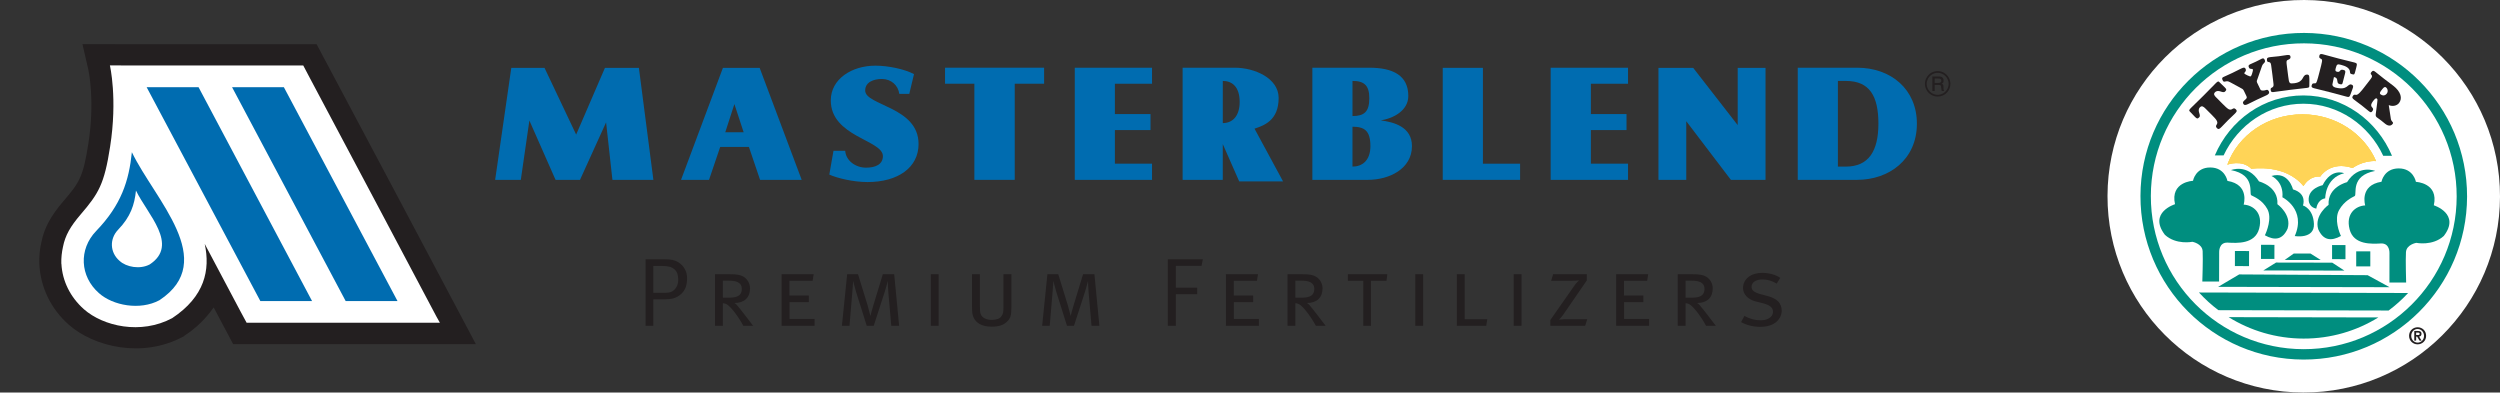 <?xml version="1.0" encoding="UTF-8"?>
<!-- Generator: Adobe Illustrator 15.0.2, SVG Export Plug-In . SVG Version: 6.00 Build 0)  -->
<!DOCTYPE svg PUBLIC "-//W3C//DTD SVG 1.1//EN" "http://www.w3.org/Graphics/SVG/1.1/DTD/svg11.dtd">
<svg version="1.1" xmlns="http://www.w3.org/2000/svg" xmlns:xlink="http://www.w3.org/1999/xlink" x="0px" y="0px" width="499.688px" height="78.454px" viewBox="-127 -53.509 499.688 78.454" enable-background="new -127 -53.509 499.688 78.454" xml:space="preserve">
<rect x="-127" y="-53.509" width="499.688" height="78.454" fill="#333333" stroke="none"/>
<g id="Layer_1" display="none">
	<g display="inline">
		<g>
			<rect x="0.234" fill="#000018" width="30.727" height="25"/>
			<g>
				<path fill="#EA1C24" d="M2.994,24.998c0.413-0.688,1.208-1.588,2.279-3.074c2.283-3.109,4.814-6.271,7.016-8.803      c1.787-2.036,2.998-3.247,4.455-4.401c0.908-0.771,1.458-1.128,2.255-1.596c0,0.743-0.056,1.156-0.22,1.871      c-0.192,0.798-0.906,2.888-1.705,4.952c-0.221,0.521-0.467,1.182-0.715,1.869l-0.469,1.266      c-1.265,3.301-2.199,6.189-2.199,6.711c0,0.166,0.164,0.277,0.384,0.277c0.743-0.029,2.228-0.689,2.668-1.188      c0.303-0.354,1.237-1.618,2.063-2.805c0.522-0.771,0.936-1.375,1.623-2.312l2.475-3.385c0.634-0.854,1.129-1.513,1.486-1.956      c0.605-0.796,0.961-1.236,1.787-2.281c-0.082,0.468-0.138,0.742-0.302,1.539c-0.771,3.579-1.073,5.557-1.073,7.235      c0,2.146,0.633,3.961,1.705,4.926c0.523,0.412,0.963,0.633,1.762,0.797l2.666-1.127c-2.393-0.854-3.465-2.75-3.465-6.053      c0-1.76,0.329-4.127,0.879-6.272c0.248-0.989,0.387-1.786,0.387-2.338c0-0.222-0.084-0.357-0.221-0.357      c-0.056,0-0.139,0.027-0.414,0.109c-0.55,0.164-1.238,0.414-1.761,0.66c-0.743,0.356-0.963,0.522-1.567,1.236l-1.019,1.211      c-0.659,0.799-0.797,0.99-2.255,2.862c-1.102,1.43-2.201,2.889-3.301,4.318l-1.485,1.979c0.083-0.742,0.634-2.227,1.431-3.904      c1.209-2.504,2.42-5.86,3.106-8.555c0.248-0.908,0.33-1.404,0.33-1.898c0-0.66-0.192-0.963-0.604-0.963      c-0.304,0-0.58,0.055-1.045,0.247c-2.119,0.825-2.889,1.294-4.373,2.642c-1.404,1.293-3.77,3.852-5.805,6.328      c-1.566,1.871-3.85,4.813-5.5,7.043c-0.479,0.646-0.802,1.051-1.181,1.666c-0.437,0.588-0.603,0.871-0.982,1.52h0.903      L2.994,24.998L2.994,24.998z"/>
			</g>
		</g>
		<g>
			<polygon fill="#000018" points="38.688,0.191 37.503,14.605 39.319,14.605 39.874,4.665 39.913,4.665 41.768,14.605      43.086,14.605 44.579,6.73 44.903,4.665 44.938,4.665 44.979,6.56 45.094,9.234 45.438,14.605 47.312,14.605 45.973,0.191      44.291,0.191 43.048,6.537 42.475,10 42.417,10.591 42.377,10.591 40.333,0.191    "/>
			<path fill="#000018" d="M54.13,0.191l-3.135,14.415h1.873l0.536-2.811h2.867l0.535,2.811h1.932L55.641,0.191H54.13z      M55.984,10.304h-2.293l1.146-7.322h0.039l0.728,5.24L55.984,10.304z"/>
			<polygon fill="#000018" points="63.168,0.191 63.168,14.605 68.292,14.605 68.292,12.941 65.079,12.941 65.079,0.191    "/>
			<rect x="72.674" y="0.193" fill="#000018" width="1.913" height="14.413"/>
			<path fill="#000018" d="M84.566,0.478C83.956,0.118,83.268,0,82.541,0c-2.161,0-3.232,1.663-3.232,3.691     c0,3.785,4.035,4.358,4.035,7.228c0,1.07-0.498,2.008-1.684,2.008c-0.745,0-1.317-0.325-1.893-0.747v1.934     c0.592,0.477,1.355,0.688,2.102,0.688c2.124,0,3.385-1.737,3.385-3.765c0-1.949-0.742-2.907-2.043-4.226l-1.454-1.588     c-0.382-0.496-0.536-0.938-0.536-1.568c0-0.992,0.649-1.854,1.702-1.854c0.65,0,1.127,0.245,1.625,0.609L84.566,0.478z"/>
			<polygon fill="#000018" points="90.057,0.191 90.057,14.605 91.969,14.605 91.969,7.476 94.854,7.476 94.854,14.605      96.768,14.605 96.768,0.191 94.854,0.191 94.854,5.814 91.969,5.814 91.969,0.191    "/>
		</g>
	</g>
	<g display="inline">
		<g>
			<g>
				<path fill="#E5312A" d="M43.414,17.723h-1.27l-4.273,7.1h1.378l1.152-1.979h2.84l0.364,1.979h1.273L43.414,17.723z M42.55,19.07      l0.503,2.728h-2.059c0.812-1.427,1.318-2.312,1.517-2.655L42.55,19.07z"/>
				<path fill="#E5312A" d="M62.189,21.131c-0.297-0.179-0.75-0.35-1.389-0.52c-0.589-0.168-0.924-0.276-1.087-0.354      c-0.162-0.076-0.274-0.165-0.343-0.275c-0.062-0.084-0.098-0.207-0.098-0.363c0-0.241,0-0.979,1.648-0.979      c0.439,0,0.771,0.073,1.021,0.227c0.236,0.135,0.397,0.346,0.494,0.646l0.049,0.151l1.131-0.335l-0.035-0.15      c-0.119-0.507-0.414-0.899-0.877-1.169c-0.457-0.26-1.039-0.386-1.783-0.386c-0.869,0-1.572,0.178-2.09,0.53      c-0.523,0.353-0.801,0.872-0.801,1.504c0,0.346,0.074,0.638,0.23,0.893c0.147,0.243,0.364,0.448,0.67,0.628      c0.303,0.174,0.729,0.334,1.266,0.479c0.555,0.158,0.928,0.283,1.139,0.385c0.193,0.089,0.338,0.189,0.402,0.284      c0.074,0.116,0.111,0.259,0.111,0.434c0,0.38-0.129,0.642-0.406,0.826c-0.301,0.19-0.789,0.289-1.447,0.289      c-0.541,0-0.96-0.088-1.24-0.261c-0.256-0.161-0.42-0.42-0.498-0.791l-0.033-0.159l-1.175,0.242l0.029,0.159      c0.116,0.623,0.419,1.097,0.899,1.406c0.469,0.301,1.105,0.449,1.948,0.449c1.064,0,1.843-0.186,2.38-0.562      c0.534-0.385,0.807-0.942,0.807-1.657c0-0.375-0.082-0.688-0.244-0.938C62.705,21.509,62.477,21.295,62.189,21.131z"/>
				<polygon fill="#E5312A" points="77.225,17.723 75.854,24.82 77.102,24.82 78.482,17.723     "/>
				<path fill="#E5312A" d="M94.917,17.723h-1.271l-4.271,7.1h1.378l1.15-1.979h2.841l0.362,1.979h1.273L94.917,17.723z       M94.055,19.07l0.504,2.728h-2.062c0.812-1.424,1.315-2.306,1.515-2.653L94.055,19.07z"/>
			</g>
		</g>
	</g>
</g>
<g id="Layer_2" display="none">
	<g display="inline">
		<g>
			<path fill="#FFFFFF" d="M49.635-59.5c-39.22-0.087-71.09,31.645-71.179,70.865c-0.094,39.227,31.638,71.099,70.876,71.188     c39.223,0.085,71.081-31.645,71.168-70.862C120.592-27.542,88.856-59.42,49.635-59.5z"/>
			<g>
				<path fill="#FFFFFF" d="M12.583,44.315l7.035,0.022L19.65,31.97c0,0-0.192-4.223,3.619-4.005      c3.824,0.213,11.45,0.726,13.174-5.892c1.71-6.635-2.585-9.847-6.506-10.066c0,0,2.634-8.421-6.799-9.946      c0,0-0.999-5.634-7.229-5.645C9.689-3.603,8.663,2.018,8.663,2.018s-9.643,0.385-7.547,9.828c0,0-11.356,3.489-4.246,12.852      c4.717,4.318,11.546,2.931,11.546,2.931s4.113,0.705,4.31,3.928C12.913,34.766,12.583,44.315,12.583,44.315z"/>
				<path fill="#008E7F" d="M12.773,42.378l6.062,0.021l0.032-10.635c0,0-0.169-3.642,3.119-3.457      c3.291,0.178,9.87,0.62,11.358-5.086c1.479-5.722-2.244-8.491-5.61-8.668c0,0,2.253-7.269-5.876-8.585      c0,0-0.856-4.855-6.215-4.855c-5.377-0.014-6.247,4.825-6.247,4.825s-8.308,0.335-6.508,8.467c0,0-9.792,3.011-3.659,11.074      c4.053,3.739,9.942,2.529,9.942,2.529s3.555,0.621,3.717,3.388C13.051,34.173,12.773,42.378,12.773,42.378z"/>
				<polygon fill="#008E7F" points="24.569,31.338 29.687,31.352 29.673,36.812 24.56,36.783     "/>
				<polygon fill="#008E7F" points="34.018,29.103 38.867,29.107 38.856,34.216 33.999,34.214     "/>
				<path fill="#008E7F" d="M23.138,2.061c0,0,6.002-2.485,10.154,4.099c0,0,7.089,1.752,6.65,8.242c0,0,5.265,3.732,3.693,8.846      c-1.825,4.061-4.694,4.393-8.228,2.397c0.607-1.204,2.7-6.226,0.877-9.523c-1.802-3.286-4.825-4.42-5.787-4.946      C29.552,10.664,32.254,3.792,23.138,2.061z"/>
				<path fill="#008E7F" d="M37.789,4.182c0,0,4.495,1.912,3.963,7.717c0,0,8.744,4.339,4.47,14.035c0,0,7.185,1.223,6.938-4.404      c-0.256-5.623-3.976-6.675-3.976-6.675s1.658-4.238-3.608-5.821C45.577,9.033,44.031,2.384,37.789,4.182z"/>
				<path fill="#FFFFFF" d="M86.716,44.665l-7.019-0.012l0.014-12.358c0,0,0.211-4.214-3.604-4.022      c-3.824,0.198-11.443,0.686-13.148-5.945c-1.684-6.635,2.638-9.843,6.554-10.041c0,0-2.591-8.428,6.852-9.926      c0,0,1.017-5.612,7.245-5.601c6.222,0,7.229,5.626,7.229,5.626s9.627,0.442,7.495,9.876c0,0,11.345,3.527,4.191,12.852      c-4.731,4.319-11.549,2.891-11.549,2.891s-4.125,0.703-4.328,3.911C86.438,35.132,86.716,44.665,86.716,44.665z"/>
				<path fill="#008E7F" d="M86.533,42.746l-6.046-0.005l0.012-10.652c0,0,0.184-3.637-3.104-3.477      c-3.304,0.165-9.869,0.599-11.328-5.134c-1.461-5.711,2.268-8.479,5.65-8.638c0,0-2.238-7.27,5.891-8.562      c0,0,0.887-4.839,6.257-4.83c5.358,0.014,6.21,4.869,6.21,4.869s8.312,0.35,6.477,8.481c0,0,9.778,3.064,3.613,11.098      c-4.076,3.719-9.952,2.486-9.952,2.486s-3.565,0.598-3.741,3.366C86.293,34.521,86.533,42.746,86.533,42.746z"/>
				<polygon fill="#008E7F" points="73.571,31.466 68.472,31.461 68.458,36.904 73.562,36.918     "/>
				<polygon fill="#008E7F" points="64.579,29.197 59.729,29.179 59.729,34.28 64.574,34.301     "/>
				<path fill="#008E7F" d="M75.325,2.36c0,0-6.006-2.51-10.178,4.067c0,0-7.095,1.709-6.678,8.202c0,0-5.295,3.715-3.751,8.833      c1.81,4.067,4.671,4.417,8.221,2.435c-0.601-1.207-2.505-6.087-0.673-9.371c1.824-3.291,4.694-4.562,5.643-5.072      C68.856,10.935,66.187,4.053,75.325,2.36z"/>
				<path fill="#008E7F" d="M64.103,3.19c0,0-4.575-1.995-7.79,4.327c0,0-5.373,1.104-5.045,5.517      c0.252,2.7,2.765,2.954,2.765,2.954s0.283-3.194,3.219-3.715C57.251,12.273,57.178,4.917,64.103,3.19z"/>
				<polygon fill="#008E7F" points="42.573,34.578 55.642,34.605 51.925,32.258 45.87,32.249     "/>
				<polygon fill="#008E7F" points="39.444,35.521 34.86,38.37 64.198,38.437 59.793,35.561     "/>
				<polygon fill="#008E7F" points="26.11,39.812 18.491,44.308 80.548,44.438 72.594,40.09     "/>
				<path fill="#FFD457" d="M75.645-1.216c-4.265-9.868-14.542-16.878-26.592-16.905c-12.635-0.027-23.387,7.599-27.227,18.218      c0,0,5.244-2.009,8.697,1.481c0,0,12.217-1.97,18.86,6.27c0,0,1.825-3.722,6.063-3.458c0,0,3.562-5.796,11.707-3.094      C67.153,1.296,70.787-1.452,75.645-1.216z"/>
				<path fill="#FFD457" d="M75.645-1.216c-4.265-9.868-14.542-16.878-26.592-16.905c-12.635-0.027-23.387,7.599-27.227,18.218      c0,0,5.244-2.009,8.697,1.481c0,0,12.217-1.97,18.86,6.27c0,0,1.825-3.722,6.063-3.458c0,0,3.562-5.796,11.707-3.094      C67.153,1.296,70.787-1.452,75.645-1.216z"/>
				<path fill="#008E7F" d="M49.617-47.581C16.964-47.647-9.538-21.246-9.616,11.395c-0.069,32.639,26.328,59.156,58.971,59.23      c32.632,0.077,59.158-26.323,59.229-58.967C108.647-20.979,82.243-47.496,49.617-47.581z M49.364,66.866      C18.789,66.798-5.926,41.975-5.858,11.404c0.071-30.558,24.899-55.29,55.46-55.218c30.558,0.064,55.285,24.891,55.221,55.469      C104.754,42.209,79.927,66.926,49.364,66.866z"/>
				<path fill="#008E7F" d="M20.465-3.252C25.7-14.356,36.696-21.986,49.396-21.963c12.691,0.024,23.648,7.703,28.84,18.837      l3.179,0.012C76.028-15.94,63.728-24.922,49.401-24.963C35.066-25,22.737-16.06,17.296-3.254L20.465-3.252z"/>
				<path fill="#FFD457" d="M75.645-1.216c-4.265-9.868-14.542-16.878-26.592-16.905c-12.635-0.027-23.387,7.599-27.227,18.218      c0,0,5.244-2.009,8.697,1.481c0,0,12.217-1.97,18.86,6.27c0,0,1.825-3.722,6.063-3.458c0,0,3.562-5.796,11.707-3.094      C67.153,1.296,70.787-1.452,75.645-1.216z"/>
				<g>
					<path fill="#231F20" d="M20.124-21.89c0.877,0.884,1.578,1.57,2.153,1.898c1.344,0.726,1.573-1.01,2.633,0.066       c0.604,0.597,0.222,0.971-0.504,1.703c-0.85,0.841-1.793,1.702-2.349,2.253c-0.552,0.562-1.418,1.496-2.274,2.351       c-0.737,0.732-1.108,1.099-1.708,0.503c-1.072-1.071,0.676-1.296-0.05-2.636c-0.282-0.606-0.994-1.312-1.853-2.195       l-2.315-2.315c-0.611-0.598-1.229-1.12-1.915-0.436c-1.292,1.276,0.545,2.806-0.298,3.652       c-0.586,0.587-0.806,0.563-1.516-0.133c-0.426-0.435-1.631-1.708-1.981-2.069c-0.252-0.241-0.08-0.591,0.474-1.154       c1.53-1.514,3.087-2.988,4.557-4.47c1.481-1.464,2.954-3.017,4.472-4.532c0.572-0.568,0.909-0.749,1.161-0.492       c0.371,0.357,1.625,1.58,2.061,2.003c0.709,0.708,0.716,0.923,0.133,1.509c-0.843,0.857-2.371-1.002-3.667,0.291       c-0.685,0.687-0.117,1.285,0.465,1.875L20.124-21.89z"/>
					<path fill="#231F20" d="M32.771-31.024c-0.174,0.465-0.419,0.895-0.201,1.374l1.234,2.571c0.254,0.52,1.38,0.367,1.882,0.197       c0.52-0.151,0.824-0.261,1.161,0.435c0.302,0.655-0.137,1.089-0.838,1.421c-1.127,0.557-2.299,1.04-3.431,1.578       c-1.12,0.545-2.242,1.127-3.371,1.663c-0.955,0.464-1.367,0.334-1.649-0.229c-0.208-0.431-0.023-0.747,0.54-1.241       c0.603-0.531,0.962-0.765,0.658-1.418l-0.969-2.026c-0.197-0.389-0.382-0.54-0.565-0.646l-3.68-2.015       c-1.131-0.614-1.564-0.87-2.267-0.685c-0.747,0.217-0.9,0.094-1.129-0.378c-0.272-0.568-0.332-0.923,0.206-1.179       c1.097-0.527,2.21-0.992,3.307-1.514c1.097-0.524,2.157-1.095,3.243-1.612c0.996-0.479,1.296-0.332,1.525,0.148       c0.46,0.969-0.644,1.276-0.442,1.695c0.122,0.229,1.988,1.167,2.26,1.03c0.167-0.076,0.337-0.41,0.493-0.856       c0.137-0.458,0.431-1.39,0.338-1.61c-0.247-0.49-1.051,0.053-1.396-0.667c-0.227-0.465-0.362-0.891,0.33-1.218       c0.714-0.35,1.466-0.639,2.175-0.985c0.715-0.338,1.416-0.73,2.127-1.071c0.566-0.275,0.818-0.012,1.008,0.389       c0.227,0.469,0.251,0.813-0.295,1.285c-0.211,0.179-0.508,0.542-0.689,1.072L32.771-31.024z"/>
					<path fill="#231F20" d="M43.855-31.856c0.33,2.636,0.412,2.695,2.217,2.478c3.684-0.47,2.67-2.897,4.433-3.119       c0.683-0.076,0.886,0.201,0.952,0.703c0.124,1.069,0.03,2.139,0.04,3.19c0.016,0.627-0.035,0.804-0.813,0.907       c-2.07,0.261-4.133,0.458-6.197,0.714c-2.07,0.25-4.119,0.568-5.963,0.797c-0.682,0.083-0.93-0.032-1.026-0.82       c-0.146-1.145,1.205-0.398,1.046-2.031c-0.078-0.774-0.3-2.608-0.419-3.492c-0.119-1.036-0.312-2.121-0.438-3.319       c-0.194-1.925-1.381-0.602-1.527-1.832c-0.11-0.886,0.282-1.03,1.195-1.152c0.996-0.105,1.993-0.169,2.977-0.3       c0.985-0.135,1.97-0.304,2.949-0.433c0.738-0.083,1.31-0.099,1.393,0.572c0.055,0.348,0.064,0.833-1.01,1.2       c-0.526,0.206-0.458,0.751-0.336,1.795L43.855-31.856z"/>
					<path fill="#231F20" d="M63.558-29.529c-0.137,0.543-0.291,0.668-1.092,0.463c-0.533-0.147-0.727-0.421-0.768-0.813       c-0.137-1.33-0.436-1.532-1.294-1.743l-0.528,2.517c-0.166,0.685,0.402,1.106,1.078,1.287c4.445,1.154,4.362-1.447,5.704-1.106       c0.603,0.165,0.797,0.504,0.639,1.095c-0.058,0.238-0.167,0.469-0.245,0.71l-0.794,2.13c-0.296,0.639-0.504,0.676-1.319,0.456       c-1.894-0.493-3.778-1.04-5.695-1.526c-1.892-0.481-3.809-0.934-6.109-1.527c-0.783-0.208-0.928-0.531-0.797-0.994       c0.223-0.843,0.57-0.751,1.273-0.756c0.508-0.053,0.68-0.687,1.604-4.273c0.932-3.577,1.092-4.215,0.668-4.502       c-0.6-0.346-0.962-0.444-0.744-1.282c0.123-0.472,0.389-0.68,1.18-0.483c1.923,0.502,3.824,1.056,5.752,1.557       c1.928,0.493,3.865,0.939,5.791,1.45c0.909,0.229,0.965,0.49,0.671,1.603l-0.398,1.566c-0.302,1.177-0.354,1.276-1.14,1.063       c-0.49-0.126-0.779-0.232-0.772-0.719c-0.007-1.58-1.651-2.27-3.263-2.684c-1.271-0.339-1.539-0.234-1.896,1.15       c-0.223,0.865-0.211,1.167,0.417,1.342c1.429,0.371,0.824-1.053,2.329-0.655c0.753,0.183,0.855,0.408,0.584,1.45L63.558-29.529       z"/>
					<path fill="#231F20" d="M73.748-30.977c0.637-0.811,0.448-1.17,0.225-1.442c-0.188-0.229-0.44-0.465-0.058-0.955       c0.596-0.77,0.946-0.534,1.587-0.035c1.054,0.806,2.084,1.674,3.138,2.492c1.061,0.831,2.159,1.598,3.215,2.432       c2.84,2.189,3.38,4.624,2.123,6.25c-0.758,0.982-2.23,1.371-3.734,0.778l0.756,4.958c0.077,0.567,0.383,0.858,0.576,1.101       c0.225,0.25,0.325,0.413,0.06,0.766c-0.653,0.824-1.64,0.746-2.636-0.034c-0.52-0.396-1.015-0.856-1.534-1.242       c-0.521-0.416-1.069-0.773-1.603-1.172c-0.475-0.378-0.342-1.003-0.289-1.399l0.479-3.685c0.137-1.088,0.199-1.429-0.105-1.662       c-0.405-0.31-0.848,0.256-1.36,0.897c-0.351,0.49-1.165,1.517-0.353,2.278c0.531,0.513,0.385,0.982,0.094,1.36       c-0.446,0.582-0.579,0.559-1.337-0.009c-0.872-0.691-1.716-1.413-2.59-2.098c-0.875-0.664-1.791-1.308-2.668-1.992       c-0.786-0.603-0.836-0.909-0.36-1.534c0.269-0.332,0.484-0.355,1.018-0.243c0.727,0.148,1.985-1.436,2.954-2.695L73.748-30.977       z M77.451-26.651c-0.49,0.637-0.507,1.026-0.231,1.248c0.897,0.686,1.725,0.532,2.322-0.247       c0.479-0.623,0.433-1.648-0.303-2.221c-0.288-0.227-0.668-0.227-1.277,0.565L77.451-26.651z"/>
				</g>
				<g>
					<path fill="#008E7F" d="M11.56,46.355c2.146,2.35,4.488,4.485,7.023,6.394l61.613,0.129c2.549-1.888,4.905-4.021,7.056-6.339       L11.56,46.355z"/>
					<path fill="#008E7F" d="M22.284,55.272c7.864,4.887,17.133,7.735,27.085,7.761s19.233-2.785,27.104-7.655L22.284,55.272z"/>
				</g>
				<g>
					<path fill="#231F20" d="M90.694,58.937c1.645,0.004,3.086,1.257,3.068,3.105c0,1.841-1.436,3.077-3.092,3.082       c-1.633-0.005-3.078-1.255-3.078-3.099C87.601,60.178,89.05,58.943,90.694,58.937z M90.685,64.497       c1.299,0.002,2.317-1.065,2.322-2.469c-0.017-1.379-1.013-2.451-2.318-2.462c-1.318-0.005-2.312,1.064-2.314,2.462       C88.376,63.416,89.361,64.487,90.685,64.497z M89.479,60.276h1.336c0.836-0.003,1.289,0.297,1.281,1.039       c0,0.628-0.389,0.941-0.877,0.984l0.908,1.48l-0.738,0.002l-0.879-1.457l-0.353-0.005l-0.015,1.448h-0.677L89.479,60.276z        M90.144,61.749h0.56c0.403-0.005,0.73-0.055,0.73-0.449c-0.007-0.367-0.327-0.433-0.73-0.439l-0.553-0.005L90.144,61.749z"/>
				</g>
			</g>
		</g>
	</g>
</g>
<g id="Layer_3">
	<g>
		<g>
			<g>
				<g>
					<path fill="none" stroke="#FFFFFF" stroke-width="3.82" d="M-100.642-23.089c4.576,9.519,17.427,21.691,5.511,29.586       c-3.897,2.092-9.321,1.062-12.09-1.416c-3.814-3.354-4.08-8.75-0.565-12.413C-102.754-12.546-101.223-17.375-100.642-23.089       L-100.642-23.089z"/>
					<polygon fill="none" stroke="#FFFFFF" stroke-width="3.82" points="-64.626,6.668 -87.317,-36.085 -97.691,-36.085        -74.962,6.668      "/>
					<polygon fill="none" stroke="#FFFFFF" stroke-width="3.82" points="-47.546,6.668 -70.264,-36.085 -80.617,-36.085        -57.909,6.668      "/>
					<path fill="none" stroke="#FFFFFF" stroke-width="3.82" d="M-99.823-15.424c2.279,4.743,8.691,10.862,2.746,14.77       c-1.95,1.033-4.672,0.541-6.031-0.719c-1.923-1.66-2.042-4.369-0.292-6.212C-100.896-10.189-100.119-12.568-99.823-15.424       L-99.823-15.424z"/>
				</g>
				<g>
					<path fill="#231F20" d="M-110.522-44.687l1.195,5.175c0.009,0.062,1.34,6.078-0.009,14.68       c-1.044,6.735-1.821,7.846-4.952,11.485c-2.558,2.987-3.875,5.382-4.458,8.326c-0.327,1.371-0.442,2.876-0.394,4.318       c0.25,4.716,2.355,8.978,5.907,12.114c4.992,4.396,14.665,6.752,22.789,2.392l0.185-0.091l0.165-0.149       c2.504-1.629,4.356-3.572,5.803-5.626c0.434,0.833,3.888,7.333,3.888,7.333h48.516l-15.969-30.118l-15.86-29.822h-39.125       l-2.192-0.018H-110.522z"/>
					<path fill="#FFFFFF" d="M-39.758,9.78l-12.034-22.705L-65.149-38.07l-1.239-2.353h-3.875h-10.354h-3.966h-2.733h-0.639h-9.735       h-5.152v-0.011h-2.192c0,0,1.556,6.626,0.04,16.259c-1.157,7.47-2.275,9.33-5.911,13.559c-2.041,2.39-3.054,4.155-3.506,6.443       c-0.238,1.082-0.365,2.192-0.333,3.314c0.006,0.034,0.011,0.065,0.011,0.091v0.002h0.009c0.183,3.428,1.765,6.633,4.482,9.054       c3.893,3.432,11.409,5.139,17.654,1.794c6.525-4.324,7.636-9.63,6.508-14.838l7.113,13.421l1.26,2.334h2.747h10.336h3.979       h2.737h0.625h9.738h8.471L-39.758,9.78z"/>
					<path fill="#006CB0" d="M-100.642-23.089c4.576,9.519,17.427,21.691,5.511,29.586c-3.897,2.092-9.321,1.062-12.09-1.416       c-3.814-3.354-4.08-8.75-0.565-12.413C-102.754-12.546-101.223-17.375-100.642-23.089L-100.642-23.089z"/>
					<polygon fill="#006CB0" points="-64.626,6.668 -87.317,-36.085 -97.691,-36.085 -74.962,6.668      "/>
					<polygon fill="#006CB0" points="-47.546,6.668 -70.264,-36.085 -80.617,-36.085 -57.909,6.668      "/>
					<path fill="#FFFFFF" d="M-99.823-15.424c2.279,4.743,8.691,10.862,2.746,14.77c-1.95,1.033-4.672,0.541-6.031-0.719       c-1.923-1.66-2.042-4.369-0.292-6.212C-100.896-10.189-100.119-12.568-99.823-15.424L-99.823-15.424z"/>
				</g>
			</g>
		</g>
	</g>
	<g>
		<g>
			<g>
				<g>
					<path fill="#006CB0" d="M-4.592-17.562l-1.266-11.489l-5.215,11.489h-4.885l-5.232-11.858l-1.714,11.858h-5.128l3.227-22.386       h6.639l6.326,13.339l5.755-13.339h6.784l2.897,22.386H-4.592z"/>
				</g>
				<g>
					<path fill="#006CB0" d="M21.635-27.076h-3.672l1.823-5.631L21.635-27.076z M33.238-17.562l-8.404-22.386h-7.34L9.123-17.562       h5.593l2.232-6.577h5.74l2.23,6.577H33.238z"/>
				</g>
				<g>
					<path fill="#006CB0" d="M46.405-17.121c-2.904,0-6.111-0.801-7.647-1.493l0.834-4.756h2.34c0.16,2.028,2.123,3.374,4.166,3.374       c1.875,0,3.372-0.643,3.372-2.316c0-3.219-10.416-3.862-10.416-11.131c0-4.282,4.198-6.942,8.919-6.942       c2.51,0,5.782,0.664,7.712,1.692l-0.941,3.946h-1.992c-0.242-1.694-1.599-2.978-3.499-2.978c-1.609,0-3.325,0.609-3.325,2.308       c0,3.022,10.67,3.227,10.67,10.688C56.597-19.997,52.45-17.121,46.405-17.121z"/>
				</g>
				<g>
					<path fill="#006CB0" d="M75.82-36.778v19.216h-8.068v-19.216h-5.865v-3.199h19.805v3.199H75.82z"/>
				</g>
				<g>
					<path fill="#006CB0" d="M87.821-17.562v-22.415h15.441v3.199H95.84v6.074h7.12v3.198h-7.12v6.715h7.423v3.229H87.821z"/>
				</g>
				<g>
					<path fill="#006CB0" d="M120.779-33.132c0,2.804-1.409,4.229-3.374,4.229v-8.429C119.221-37.333,120.779-36.217,120.779-33.132       z M129.45-17.252l-5.704-10.542c1.825-0.617,4.823-1.578,4.823-6.143c0-3.949-4.823-6.039-8.761-6.039h-10.43v22.415h8.026       v-7.149l3.282,7.458H129.45z"/>
				</g>
				<g>
					<path fill="#006CB0" d="M146.692-33.874c0,2.725-1.036,3.563-3.365,3.563v-7.022C145.681-37.333,146.692-36.436,146.692-33.874       z M155.215-24.308c0-3.875-3.67-4.805-6.229-5.137c2.448-0.394,5.499-1.917,5.499-4.879c0-4.06-2.99-5.653-7.792-5.653h-11.386       v22.415h11.116C150.607-17.562,155.215-19.723,155.215-24.308z M146.911-24.308c0,2.934-1.688,4.098-3.584,4.098v-7.972       C145.681-28.182,146.911-27.421,146.911-24.308z"/>
				</g>
				<g>
					<path fill="#006CB0" d="M161.367-17.562v-22.386h8.029v19.157h7.433v3.229H161.367z"/>
				</g>
				<g>
					<path fill="#006CB0" d="M182.938-17.562v-22.415h15.465v3.199h-7.425v6.074h7.122v3.198h-7.122v6.715h7.425v3.229H182.938z"/>
				</g>
				<g>
					<path fill="#006CB0" d="M218.963-17.562l-8.922-11.723v11.723h-5.556v-22.386h6.939l8.9,11.449v-11.449h5.56v22.386H218.963z"/>
				</g>
				<g>
					<path fill="#006CB0" d="M248.447-28.791c0,5.471-1.955,8.581-6.498,8.581c0,0-1.104,0-1.6,0c0-0.273,0-16.568,0-17.123h1.6       C246.718-37.333,248.447-34.27,248.447-28.791z M256.139-28.791c0-6.873-5.179-11.186-11.956-11.186h-11.856v22.415h11.856       C250.52-17.562,256.139-21.563,256.139-28.791z"/>
				</g>
				<g>
					<path fill="#231F20" d="M262.838-36.765c0,0.468-0.111,0.882-0.341,1.285c-0.23,0.387-0.536,0.706-0.928,0.928       c-0.402,0.229-0.817,0.345-1.279,0.345c-0.461,0-0.877-0.116-1.258-0.34c-0.407-0.227-0.719-0.541-0.941-0.928       c-0.236-0.401-0.348-0.817-0.348-1.28c0-0.438,0.111-0.873,0.348-1.262c0.223-0.407,0.527-0.717,0.921-0.951       c0.401-0.216,0.817-0.338,1.278-0.338c0.465,0,0.877,0.123,1.258,0.338c0.406,0.234,0.719,0.541,0.945,0.944       C262.72-37.628,262.838-37.201,262.838-36.765z M262.484-36.758c0-0.379-0.107-0.737-0.297-1.093       c-0.202-0.343-0.467-0.605-0.798-0.799c-0.341-0.198-0.709-0.303-1.091-0.303c-0.386,0-0.762,0.105-1.104,0.303       c-0.338,0.194-0.603,0.456-0.804,0.799c-0.18,0.356-0.294,0.719-0.294,1.095c0,0.405,0.114,0.766,0.294,1.097       c0.201,0.336,0.466,0.604,0.804,0.808c0.343,0.191,0.719,0.293,1.104,0.293c0.373,0,0.75-0.102,1.091-0.298       c0.331-0.203,0.601-0.474,0.798-0.804C262.377-35.99,262.484-36.355,262.484-36.758z M259.23-38.227h1.23       c0.282,0,0.474,0.027,0.612,0.083c0.113,0.073,0.225,0.153,0.293,0.28c0.081,0.134,0.111,0.271,0.111,0.454       c0,0.14-0.017,0.278-0.068,0.374c-0.043,0.091-0.149,0.178-0.278,0.265c0.12,0.058,0.216,0.151,0.263,0.229       c0.043,0.073,0.067,0.235,0.067,0.425v0.34c0,0.152,0.028,0.288,0.108,0.383l0.047,0.079h-0.515       c-0.033-0.121-0.064-0.272-0.07-0.432l-0.05-0.354c-0.002-0.138-0.011-0.218-0.047-0.269c-0.034-0.071-0.08-0.107-0.138-0.125       c-0.054-0.029-0.189-0.036-0.371-0.036h-0.728v1.216h-0.468V-38.227z M259.698-37.815v0.881h0.707       c0.218,0,0.369-0.044,0.443-0.091c0.117-0.066,0.183-0.178,0.183-0.356c0-0.142-0.061-0.251-0.134-0.316       c-0.078-0.074-0.238-0.118-0.448-0.118H259.698z"/>
				</g>
			</g>
		</g>
		<g>
			<path fill="#231F20" d="M9.127,5.272C8.235,6.066,7.265,6.318,5.909,6.318H3.581v5.292H2.032v-13.3h3.684     c1.431,0,2.188,0.156,2.905,0.621c1.125,0.737,1.709,1.843,1.709,3.181C10.329,3.467,10,4.475,9.127,5.272z M7.79,0.309     C7.247-0.157,6.527-0.353,5.268-0.353H3.581v5.371h2.228c1.126,0,1.629-0.214,2.075-0.716c0.467-0.523,0.679-1.125,0.679-1.881     C8.562,1.433,8.331,0.774,7.79,0.309z M21.575,11.61c-0.233-0.445-0.601-1.046-0.93-1.551c-0.776-1.164-1.396-1.918-1.979-2.441     c-0.387-0.349-0.717-0.488-1.182-0.525v4.518h-1.569V1.296h2.771c1.708,0,2.366,0.156,2.967,0.523     c0.757,0.485,1.26,1.337,1.26,2.326c0,1.823-1.144,2.909-3.12,2.909C19.986,7.15,20.2,7.346,20.335,7.52     c0.31,0.387,0.988,1.182,1.549,1.938c0.619,0.814,1.649,2.152,1.649,2.152H21.575z M18.744,2.594h-1.26v3.395h1.066     c1.3,0,2.715-0.116,2.715-1.766C21.266,2.79,19.831,2.594,18.744,2.594z M29.219,11.61V1.296h6.414l-0.211,1.318h-4.634v2.949     h3.88v1.318h-3.861v3.352h5.003v1.377H29.219z M51.146,11.61l-0.601-6.824c-0.078-0.913-0.096-2.094-0.096-2.152     c-0.04,0.115-0.31,1.239-0.583,2.094l-2.228,6.882H46.24l-2.169-6.901c-0.252-0.797-0.503-1.919-0.542-2.095     c-0.021,0.078-0.077,1.242-0.155,2.095l-0.581,6.901h-1.516l1.048-10.314h2.17l1.901,6.166c0.215,0.737,0.545,2.054,0.581,2.19     c0.02-0.078,0.329-1.357,0.583-2.132l1.898-6.224h2.269l0.989,10.314H51.146z M59.043,11.61V1.296h1.569V11.61H59.043z      M74.225,10.834c-0.737,0.679-1.667,0.95-3.024,0.95c-2.095,0-3.121-0.834-3.568-1.763c-0.271-0.583-0.35-0.953-0.35-2.172V1.296     h1.572v6.186c0,0.812,0.037,1.454,0.135,1.723c0.252,0.777,1.124,1.224,2.248,1.224c0.933,0,1.591-0.253,1.919-0.719     c0.331-0.465,0.409-0.852,0.409-1.822V1.296h1.589v6.553C75.154,9.556,74.981,10.137,74.225,10.834z M91.171,11.61L90.57,4.787     c-0.078-0.913-0.096-2.094-0.096-2.152c-0.041,0.115-0.312,1.239-0.583,2.094l-2.229,6.882h-1.397l-2.171-6.901     c-0.251-0.797-0.505-1.919-0.54-2.095c-0.022,0.078-0.08,1.242-0.156,2.095l-0.581,6.901h-1.516l1.049-10.314h2.169l1.901,6.166     c0.216,0.737,0.543,2.054,0.581,2.19c0.021-0.078,0.33-1.357,0.583-2.132l1.898-6.224h2.268l0.991,10.314H91.171z M113.16-0.371     h-5.137v4.363h4.265v1.3h-4.265v6.318h-1.609v-13.3h7L113.16-0.371z M118.03,11.61V1.296h6.416l-0.214,1.318h-4.631v2.949h3.877     v1.318h-3.859v3.352h5.004v1.377H118.03z M136.005,11.61c-0.231-0.445-0.599-1.046-0.928-1.551     c-0.779-1.164-1.397-1.918-1.981-2.441c-0.385-0.349-0.717-0.488-1.182-0.525v4.518h-1.568V1.296h2.771     c1.707,0,2.366,0.156,2.966,0.523c0.758,0.485,1.261,1.337,1.261,2.326c0,1.823-1.144,2.909-3.12,2.909     c0.192,0.095,0.406,0.292,0.542,0.465c0.312,0.387,0.988,1.182,1.55,1.938c0.621,0.814,1.648,2.152,1.648,2.152H136.005z      M133.176,2.594h-1.262v3.395h1.066c1.3,0,2.715-0.116,2.715-1.766C135.695,2.79,134.26,2.594,133.176,2.594z M150.122,2.614     h-3.1v8.996h-1.533V2.614h-3.083V1.296h7.893L150.122,2.614z M155.883,11.61V1.296h1.571V11.61H155.883z M170.059,11.61h-5.874     V1.296h1.569v8.997h4.516L170.059,11.61z M175.549,11.61V1.296h1.566V11.61H175.549z M189.838,11.61h-6.96v-1.164l4.828-6.9     c0.289-0.427,0.714-0.834,0.89-1.011c-0.231,0.02-0.794,0.078-1.355,0.078h-4.209l0.407-1.318h6.729v1.24l-4.75,6.902     c-0.271,0.39-0.658,0.794-0.813,0.95c0.251-0.02,0.813-0.096,1.163-0.096h4.477L189.838,11.61z M196.025,11.61V1.296h6.414     l-0.212,1.318h-4.634v2.949h3.877v1.318h-3.858v3.352h5.003v1.377H196.025z M213.999,11.61c-0.232-0.445-0.601-1.046-0.93-1.551     c-0.777-1.164-1.397-1.918-1.979-2.441c-0.387-0.349-0.717-0.488-1.182-0.525v4.518h-1.571V1.296h2.772     c1.705,0,2.367,0.156,2.968,0.523c0.754,0.485,1.257,1.337,1.257,2.326c0,1.823-1.142,2.909-3.12,2.909     c0.193,0.095,0.407,0.292,0.543,0.465c0.312,0.387,0.988,1.182,1.549,1.938c0.624,0.814,1.649,2.152,1.649,2.152H213.999z      M211.169,2.594h-1.26v3.395h1.065c1.298,0,2.714-0.116,2.714-1.766C213.688,2.79,212.253,2.594,211.169,2.594z M227.456,11.241     c-0.716,0.389-1.608,0.581-2.637,0.581c-1.338,0-2.693-0.327-3.82-0.948l0.662-1.242c1.083,0.601,2.111,0.873,3.255,0.873     c0.737,0,1.223-0.136,1.667-0.407c0.523-0.309,0.796-0.737,0.796-1.277c0-0.817-0.562-1.338-1.996-1.708l-1.512-0.387     c-1.515-0.387-2.482-1.433-2.482-2.675c0-1.785,1.59-3.024,3.82-3.024c1.317,0,2.732,0.367,3.625,1.008l-0.719,1.144     c-0.91-0.563-1.861-0.832-2.829-0.832c-1.319,0-2.192,0.561-2.192,1.473c0,0.697,0.523,1.122,1.822,1.474l1.396,0.367     c0.794,0.214,1.609,0.581,2.074,1.046c0.447,0.445,0.736,1.162,0.736,1.861C229.123,9.632,228.503,10.66,227.456,11.241z"/>
		</g>
	</g>
	<g>
		<g>
			<path fill="#FFFFFF" d="M333.549-53.509c-21.661-0.048-39.261,17.477-39.311,39.138c-0.052,21.665,17.474,39.267,39.144,39.316     c21.663,0.046,39.257-17.477,39.306-39.137C372.737-35.858,355.211-53.465,333.549-53.509z"/>
			<g>
				<path fill="#FFFFFF" d="M313.086,3.826l3.886,0.014l0.017-6.831c0,0-0.105-2.332,1.998-2.212c2.112,0.118,6.324,0.4,7.276-3.255      c0.945-3.663-1.428-5.438-3.593-5.559c0,0,1.455-4.65-3.754-5.493c0,0-0.552-3.11-3.993-3.117      c-3.436-0.011-4.002,3.094-4.002,3.094s-5.325,0.212-4.169,5.428c0,0-6.271,1.928-2.345,7.097      c2.605,2.386,6.376,1.62,6.376,1.62S313.055-5,313.164-3.22C313.268-1.446,313.086,3.826,313.086,3.826z"/>
				<path fill="#008E7F" d="M313.191,2.757l3.348,0.012l0.018-5.873c0,0-0.094-2.012,1.723-1.91      c1.817,0.099,5.451,0.343,6.273-2.809c0.816-3.16-1.24-4.69-3.1-4.787c0,0,1.244-4.015-3.244-4.742c0,0-0.474-2.681-3.433-2.681      c-2.971-0.008-3.451,2.664-3.451,2.664s-4.588,0.185-3.594,4.676c0,0-5.408,1.663-2.021,6.117      c2.239,2.064,5.491,1.397,5.491,1.397s1.963,0.342,2.053,1.87C313.344-1.774,313.191,2.757,313.191,2.757z"/>
				<polygon fill="#008E7F" points="319.705,-3.34 322.533,-3.332 322.524,-0.315 319.701,-0.332     "/>
				<polygon fill="#008E7F" points="324.924,-4.575 327.603,-4.572 327.596,-1.75 324.914,-1.752     "/>
				<path fill="#008E7F" d="M318.916-19.51c0,0,3.313-1.372,5.607,2.264c0,0,3.915,0.968,3.672,4.552c0,0,2.908,2.062,2.041,4.886      c-1.008,2.243-2.594,2.426-4.545,1.324c0.335-0.665,1.491-3.438,0.484-5.261c-0.994-1.814-2.665-2.439-3.196-2.73      C322.458-14.759,323.949-18.553,318.916-19.51z"/>
				<path fill="#008E7F" d="M327.008-18.338c0,0,2.481,1.055,2.189,4.262c0,0,4.828,2.396,2.468,7.752c0,0,3.967,0.675,3.832-2.433      c-0.142-3.105-2.195-3.688-2.195-3.688s0.915-2.34-1.993-3.215C331.309-15.659,330.455-19.331,327.008-18.338z"/>
				<path fill="#FFFFFF" d="M354.028,4.021l-3.876-0.007l0.008-6.825c0,0,0.115-2.327-1.991-2.222      c-2.111,0.109-6.319,0.379-7.262-3.284c-0.93-3.664,1.457-5.436,3.62-5.545c0,0-1.431-4.654,3.783-5.481      c0,0,0.562-3.1,4.002-3.094c3.436,0,3.993,3.107,3.993,3.107s5.316,0.244,4.139,5.455c0,0,6.266,1.947,2.314,7.097      c-2.611,2.386-6.377,1.597-6.377,1.597s-2.278,0.389-2.391,2.16C353.875-1.244,354.028,4.021,354.028,4.021z"/>
				<path fill="#008E7F" d="M353.928,2.96l-3.339-0.002l0.006-5.884c0,0,0.102-2.008-1.714-1.919      c-1.825,0.091-5.45,0.329-6.256-2.836c-0.808-3.154,1.252-4.684,3.12-4.771c0,0-1.236-4.016,3.254-4.729      c0,0,0.489-2.672,3.456-2.666c2.959,0.008,3.429,2.688,3.429,2.688s4.591,0.193,3.576,4.685c0,0,5.4,1.691,1.996,6.128      c-2.251,2.055-5.496,1.374-5.496,1.374s-1.969,0.33-2.067,1.859C353.795-1.582,353.928,2.96,353.928,2.96z"/>
				<rect x="343.948" y="-3.271" fill="#008E7F" width="2.817" height="3.007"/>
				<polygon fill="#008E7F" points="341.803,-4.522 339.124,-4.533 339.124,-1.715 341.8,-1.703     "/>
				<path fill="#008E7F" d="M347.738-19.344c0,0-3.317-1.387-5.622,2.245c0,0-3.918,0.944-3.688,4.531c0,0-2.923,2.051-2.07,4.878      c0.998,2.246,2.579,2.439,4.54,1.344c-0.332-0.666-1.384-3.361-0.372-5.175c1.008-1.817,2.592-2.52,3.115-2.802      C344.165-14.609,342.69-18.409,347.738-19.344z"/>
				<path fill="#008E7F" d="M341.539-18.886c0,0-2.527-1.102-4.303,2.39c0,0-2.966,0.61-2.785,3.047      c0.139,1.491,1.526,1.632,1.526,1.632s0.157-1.765,1.777-2.052C337.755-13.869,337.716-17.933,341.539-18.886z"/>
				<polygon fill="#008E7F" points="329.648,-1.55 336.866,-1.535 334.813,-2.832 331.47,-2.837     "/>
				<polygon fill="#008E7F" points="327.922,-1.029 325.389,0.544 341.593,0.58 339.16,-1.008     "/>
				<polygon fill="#008E7F" points="320.557,1.34 316.349,3.823 350.621,3.895 346.229,1.493     "/>
				<path fill="#FFD457" d="M347.914-21.319c-2.354-5.449-8.031-9.32-14.686-9.336c-6.979-0.016-12.917,4.196-15.037,10.061      c0,0,2.895-1.109,4.802,0.818c0,0,6.748-1.088,10.417,3.463c0,0,1.008-2.055,3.349-1.909c0,0,1.967-3.202,6.466-1.709      C343.225-19.932,345.231-21.45,347.914-21.319z"/>
				<path fill="#FFD457" d="M347.914-21.319c-2.354-5.449-8.031-9.32-14.686-9.336c-6.979-0.016-12.917,4.196-15.037,10.061      c0,0,2.895-1.109,4.802,0.818c0,0,6.748-1.088,10.417,3.463c0,0,1.008-2.055,3.349-1.909c0,0,1.967-3.202,6.466-1.709      C343.225-19.932,345.231-21.45,347.914-21.319z"/>
				<path fill="#008E7F" d="M333.539-46.926c-18.034-0.037-32.67,14.544-32.713,32.57c-0.038,18.026,14.54,32.673,32.569,32.713      c18.021,0.044,32.672-14.538,32.712-32.566C366.142-32.233,351.559-46.88,333.539-46.926z M333.399,16.282      c-16.886-0.038-30.537-13.747-30.498-30.632c0.039-16.877,13.751-30.535,30.631-30.496      c16.876,0.035,30.532,13.747,30.496,30.635C363.992,2.663,350.279,16.315,333.399,16.282z"/>
				<path fill="#008E7F" d="M317.438-22.443c2.892-6.134,8.964-10.348,15.979-10.334c7.009,0.014,13.062,4.254,15.928,10.403      l1.756,0.006c-2.976-7.084-9.77-12.043-17.682-12.066c-7.917-0.021-14.727,4.917-17.731,11.989L317.438-22.443z"/>
				<path fill="#FFD457" d="M347.914-21.319c-2.354-5.449-8.031-9.32-14.686-9.336c-6.979-0.016-12.917,4.196-15.037,10.061      c0,0,2.895-1.109,4.802,0.818c0,0,6.748-1.088,10.417,3.463c0,0,1.008-2.055,3.349-1.909c0,0,1.967-3.202,6.466-1.709      C343.225-19.932,345.231-21.45,347.914-21.319z"/>
				<g>
					<path fill="#231F20" d="M317.251-32.737c0.484,0.488,0.871,0.867,1.188,1.048c0.742,0.401,0.869-0.558,1.455,0.037       c0.332,0.33,0.123,0.536-0.279,0.941c-0.469,0.464-0.989,0.939-1.297,1.244c-0.305,0.31-0.782,0.826-1.257,1.297       c-0.406,0.405-0.611,0.608-0.942,0.279c-0.592-0.593,0.373-0.716-0.027-1.456c-0.156-0.335-0.549-0.725-1.023-1.213       l-1.279-1.278c-0.338-0.33-0.679-0.618-1.058-0.241c-0.713,0.705,0.301,1.55-0.165,2.018c-0.323,0.324-0.445,0.312-0.837-0.073       c-0.235-0.239-0.9-0.943-1.093-1.143c-0.14-0.134-0.045-0.327,0.262-0.639c0.846-0.836,1.704-1.649,2.517-2.468       c0.818-0.808,1.631-1.666,2.47-2.503c0.316-0.313,0.503-0.413,0.642-0.272c0.204,0.197,0.897,0.873,1.138,1.107       c0.393,0.39,0.396,0.509,0.073,0.833c-0.466,0.474-1.31-0.554-2.024,0.16c-0.378,0.38-0.064,0.71,0.256,1.036L317.251-32.737z"/>
					<path fill="#231F20" d="M324.235-37.782c-0.096,0.257-0.23,0.494-0.11,0.759l0.681,1.42c0.14,0.287,0.763,0.203,1.041,0.108       c0.286-0.083,0.454-0.144,0.641,0.241c0.167,0.362-0.076,0.602-0.463,0.785c-0.622,0.308-1.271,0.574-1.895,0.871       c-0.619,0.302-1.239,0.622-1.861,0.919c-0.528,0.257-0.756,0.185-0.911-0.127c-0.115-0.238-0.014-0.412,0.299-0.686       c0.331-0.294,0.53-0.422,0.362-0.783l-0.535-1.118c-0.109-0.216-0.211-0.299-0.312-0.357l-2.033-1.113       c-0.624-0.339-0.864-0.48-1.251-0.378c-0.413,0.12-0.498,0.053-0.625-0.209c-0.15-0.313-0.183-0.509,0.114-0.651       c0.606-0.29,1.221-0.547,1.827-0.836c0.605-0.289,1.19-0.604,1.79-0.89c0.55-0.265,0.716-0.184,0.843,0.082       c0.254,0.534-0.355,0.704-0.243,0.937c0.066,0.126,1.096,0.645,1.247,0.568c0.092-0.041,0.186-0.227,0.271-0.473       c0.077-0.253,0.237-0.769,0.188-0.89c-0.137-0.271-0.58,0.029-0.772-0.367c-0.125-0.257-0.199-0.492,0.183-0.673       c0.395-0.194,0.81-0.354,1.202-0.544c0.396-0.188,0.781-0.403,1.174-0.592c0.313-0.152,0.452-0.007,0.558,0.215       c0.125,0.259,0.139,0.448-0.164,0.709c-0.115,0.099-0.28,0.3-0.38,0.592L324.235-37.782z"/>
					<path fill="#231F20" d="M330.357-38.241c0.182,1.456,0.227,1.488,1.224,1.368c2.035-0.259,1.476-1.6,2.448-1.723       c0.377-0.042,0.49,0.111,0.527,0.389c0.068,0.59,0.017,1.181,0.021,1.762c0.009,0.347-0.019,0.443-0.448,0.501       c-1.145,0.144-2.283,0.253-3.423,0.394c-1.144,0.139-2.275,0.314-3.293,0.44c-0.377,0.046-0.514-0.018-0.567-0.452       c-0.081-0.633,0.666-0.221,0.578-1.122c-0.043-0.428-0.165-1.44-0.231-1.929c-0.065-0.571-0.171-1.172-0.242-1.833       c-0.106-1.063-0.763-0.332-0.843-1.012c-0.061-0.489,0.155-0.568,0.66-0.636c0.55-0.059,1.101-0.094,1.646-0.166       c0.542-0.074,1.087-0.168,1.628-0.239c0.406-0.045,0.723-0.054,0.769,0.316c0.03,0.192,0.036,0.46-0.557,0.663       c-0.292,0.114-0.254,0.415-0.188,0.991L330.357-38.241z"/>
					<path fill="#231F20" d="M341.238-36.956c-0.075,0.3-0.16,0.369-0.603,0.256c-0.295-0.082-0.401-0.232-0.424-0.45       c-0.075-0.734-0.24-0.846-0.714-0.962l-0.293,1.39c-0.091,0.378,0.222,0.611,0.596,0.711c2.455,0.638,2.409-0.8,3.15-0.611       c0.333,0.092,0.439,0.278,0.353,0.605c-0.032,0.131-0.093,0.259-0.135,0.392l-0.438,1.177       c-0.164,0.353-0.279,0.372-0.729,0.252c-1.046-0.272-2.087-0.575-3.146-0.843c-1.044-0.267-2.103-0.517-3.373-0.844       c-0.434-0.115-0.514-0.294-0.441-0.549c0.124-0.466,0.316-0.415,0.703-0.418c0.28-0.028,0.376-0.379,0.886-2.36       c0.515-1.976,0.604-2.328,0.369-2.485c-0.332-0.191-0.531-0.245-0.411-0.709c0.069-0.26,0.215-0.375,0.652-0.267       c1.062,0.277,2.111,0.584,3.177,0.86c1.065,0.271,2.135,0.518,3.198,0.8c0.501,0.127,0.532,0.271,0.371,0.886l-0.221,0.865       c-0.167,0.65-0.196,0.704-0.63,0.587c-0.271-0.069-0.43-0.128-0.426-0.396c-0.004-0.873-0.912-1.254-1.803-1.483       c-0.702-0.187-0.851-0.129-1.046,0.636c-0.124,0.478-0.117,0.645,0.229,0.74c0.789,0.205,0.454-0.581,1.287-0.361       c0.414,0.102,0.472,0.226,0.321,0.801L341.238-36.956z"/>
					<path fill="#231F20" d="M346.866-37.756c0.353-0.447,0.249-0.646,0.124-0.797c-0.104-0.126-0.243-0.256-0.031-0.527       c0.328-0.425,0.522-0.294,0.876-0.019c0.582,0.445,1.151,0.925,1.733,1.376c0.585,0.459,1.192,0.883,1.775,1.343       c1.568,1.21,1.867,2.554,1.172,3.451c-0.418,0.543-1.231,0.758-2.062,0.431l0.418,2.738c0.043,0.313,0.212,0.474,0.318,0.607       c0.124,0.139,0.18,0.228,0.032,0.423c-0.359,0.456-0.904,0.412-1.455-0.019c-0.287-0.22-0.56-0.474-0.847-0.687       c-0.288-0.229-0.592-0.427-0.886-0.647c-0.262-0.208-0.188-0.554-0.159-0.772l0.264-2.034c0.076-0.602,0.109-0.79-0.059-0.918       c-0.225-0.172-0.469,0.142-0.75,0.495c-0.193,0.271-0.644,0.838-0.195,1.259c0.293,0.282,0.212,0.542,0.052,0.75       c-0.247,0.322-0.32,0.31-0.738-0.004c-0.482-0.383-0.947-0.78-1.432-1.159c-0.482-0.366-0.987-0.723-1.473-1.1       c-0.434-0.333-0.461-0.503-0.199-0.848c0.148-0.184,0.267-0.196,0.562-0.134c0.4,0.082,1.096-0.793,1.632-1.488L346.866-37.756       z M348.912-35.366c-0.271,0.352-0.28,0.565-0.128,0.688c0.495,0.378,0.952,0.294,1.282-0.137       c0.265-0.344,0.238-0.91-0.167-1.227c-0.159-0.125-0.369-0.125-0.705,0.313L348.912-35.366z"/>
				</g>
				<g>
					<path fill="#008E7F" d="M312.521,4.954c1.185,1.297,2.478,2.477,3.879,3.531l34.028,0.07c1.406-1.042,2.708-2.221,3.896-3.501       L312.521,4.954z"/>
					<path fill="#008E7F" d="M318.443,9.879c4.342,2.698,9.463,4.271,14.959,4.287c5.497,0.014,10.622-1.54,14.97-4.229       L318.443,9.879z"/>
				</g>
				<g>
					<path fill="#231F20" d="M356.227,11.901c0.907,0.003,1.704,0.695,1.693,1.717c0,1.016-0.793,1.7-1.707,1.7       c-0.901,0-1.7-0.693-1.7-1.71C354.518,12.588,355.317,11.905,356.227,11.901z M356.221,14.972       c0.717,0.002,1.279-0.587,1.282-1.362c-0.01-0.761-0.558-1.353-1.28-1.359c-0.729-0.002-1.277,0.588-1.278,1.359       C354.945,14.375,355.489,14.968,356.221,14.972z M355.556,12.641h0.737c0.461,0,0.711,0.165,0.708,0.576       c0,0.346-0.216,0.521-0.484,0.543l0.501,0.817l-0.407,0.002l-0.486-0.806l-0.194-0.002l-0.007,0.8h-0.375L355.556,12.641z        M355.923,13.454h0.308c0.224-0.001,0.403-0.029,0.403-0.247c-0.004-0.202-0.18-0.239-0.403-0.242l-0.305-0.003L355.923,13.454       z"/>
				</g>
			</g>
		</g>
	</g>
</g>
</svg>